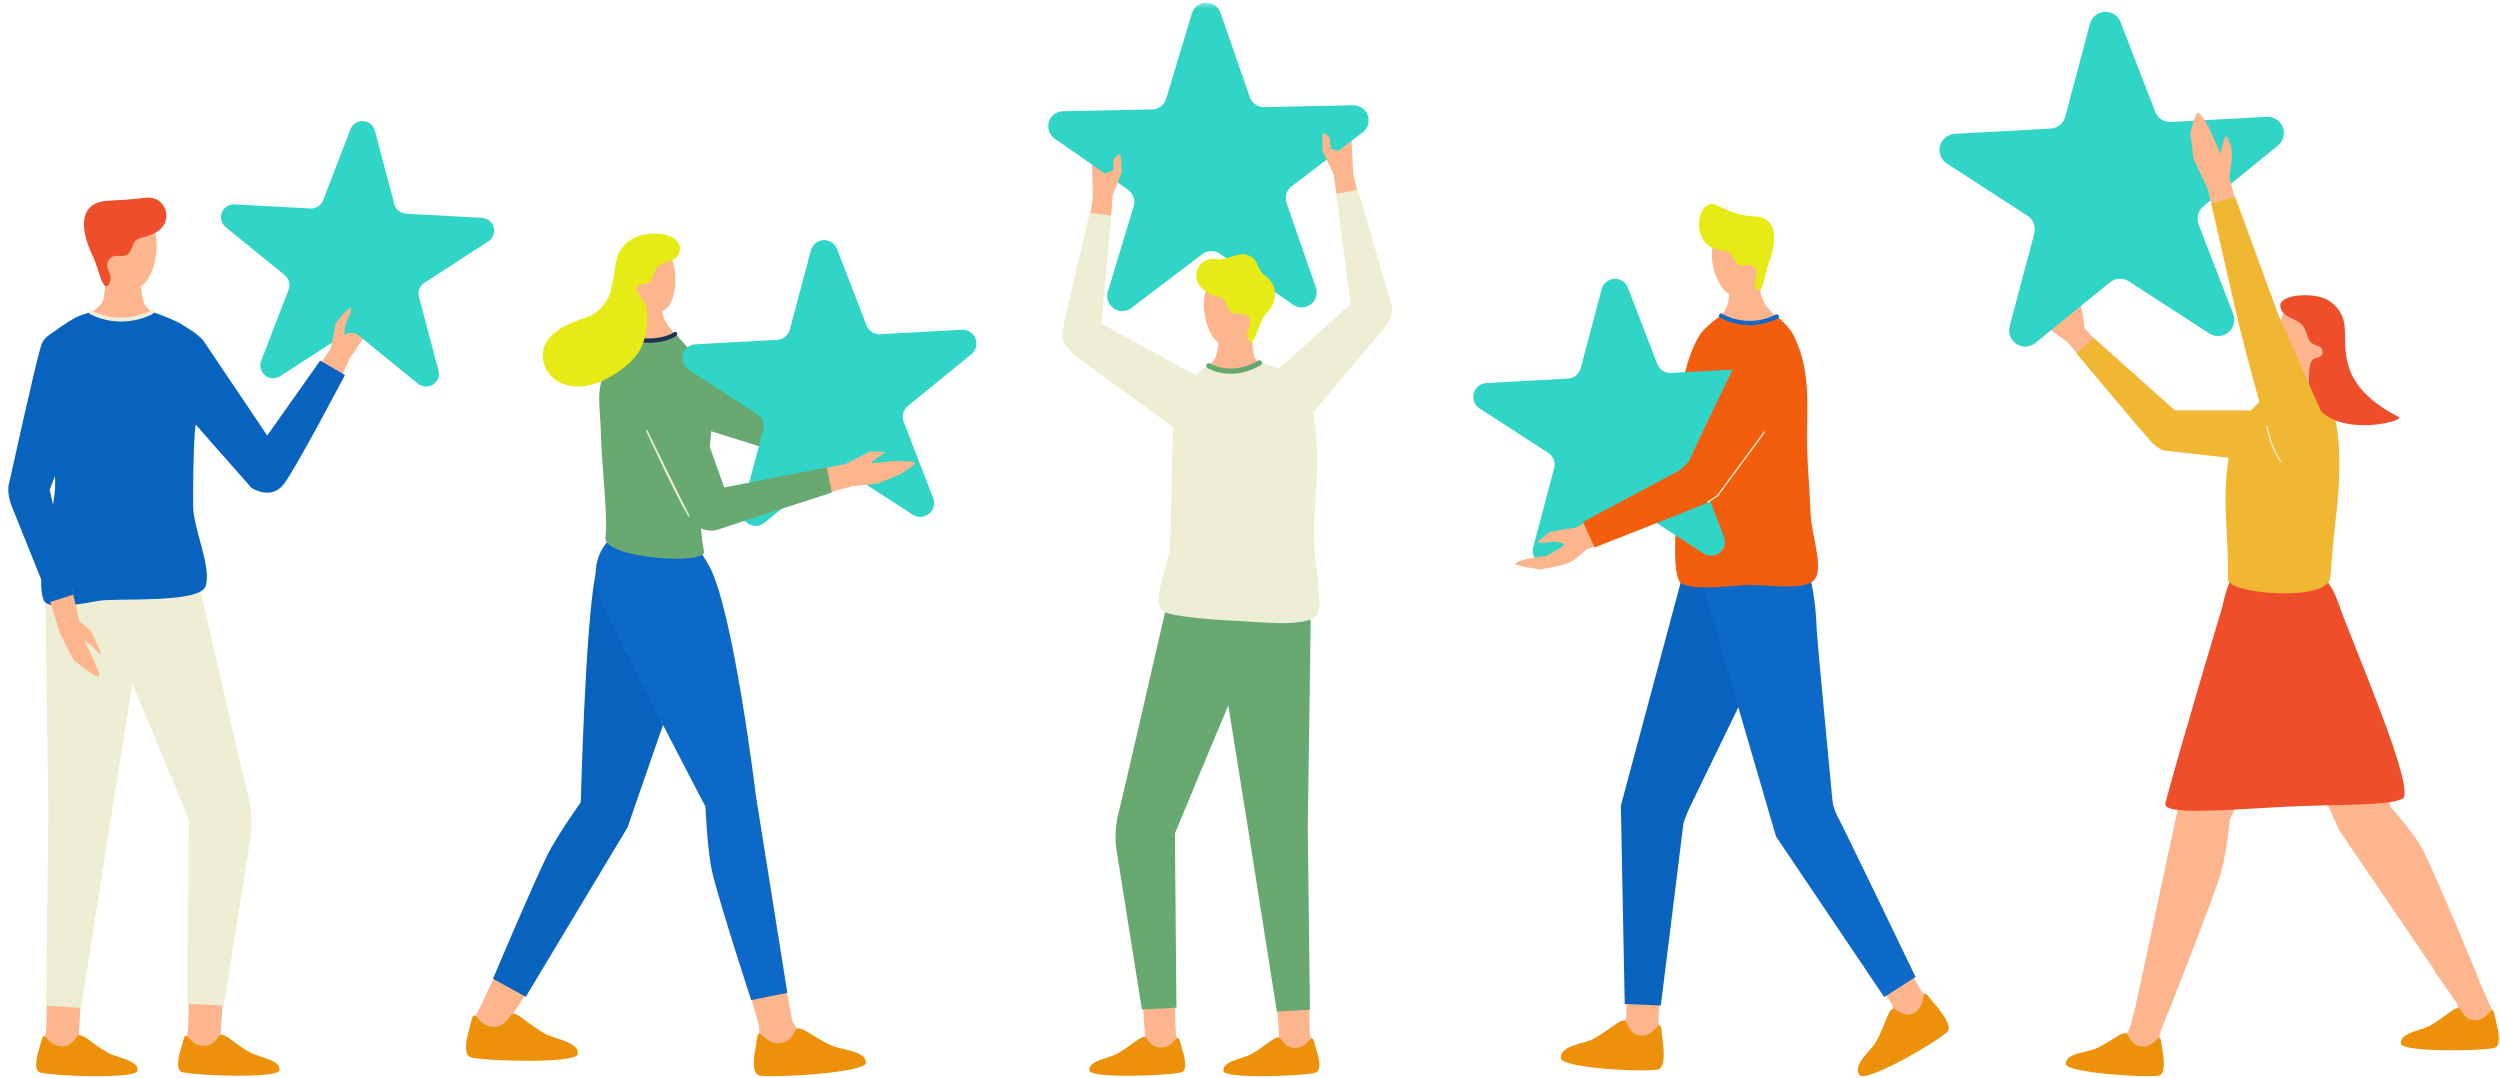 <svg xmlns="http://www.w3.org/2000/svg" width="443" height="191" viewBox="0 0 443 191" fill="none"><path fill-rule="evenodd" clip-rule="evenodd" d="M331.209 171.866C331.209 171.866 334.458 176.641 335.174 177.825C335.374 178.163 335.484 178.97 335.484 178.97L335.317 183.55C335.689 183.349 340.183 180.911 342.001 179.995L341.924 177.295C341.924 177.295 340.684 175.959 340.202 175.167C339.363 173.784 336.872 168.994 336.872 168.994L331.209 171.866Z" fill="#FDB58E"></path><path fill-rule="evenodd" clip-rule="evenodd" d="M340.946 176.14C340.732 176.417 340.87 178.879 338.924 179.623C337.197 180.282 335.827 178.602 335.417 178.75C334.491 179.084 334.186 181.407 332.454 184.585C331.576 186.193 328.184 188.65 329.501 190.51C330.517 191.937 342.769 184.938 345.021 182.877C346.061 181.927 344 179.261 343.007 178.139C342.163 177.181 341.285 175.711 340.946 176.14Z" fill="#EC9109"></path><path fill-rule="evenodd" clip-rule="evenodd" d="M288.114 172.767C288.114 172.767 288.257 178.54 288.214 179.924C288.205 180.32 287.857 181.054 287.857 181.054L285.233 184.809C285.652 184.842 290.752 185.243 292.771 185.458L294.168 183.154C294.168 183.154 293.854 181.355 293.877 180.429C293.925 178.812 294.436 173.431 294.436 173.431L288.114 172.767Z" fill="#FDB58E"></path><path fill-rule="evenodd" clip-rule="evenodd" d="M293.978 181.656C293.644 181.77 292.422 183.912 290.39 183.478C288.582 183.092 288.338 180.93 287.919 180.835C286.955 180.616 285.443 182.395 282.265 184.122C280.653 184.995 276.478 185.21 276.574 187.49C276.65 189.236 290.733 190.028 293.744 189.523C295.132 189.284 294.851 185.93 294.626 184.447C294.431 183.187 294.493 181.47 293.978 181.656Z" fill="#EC9109"></path><path fill-rule="evenodd" clip-rule="evenodd" d="M310.695 97.574C313.376 98.619 317.121 101.095 316.963 104.659C316.796 108.218 314.258 112.493 314.258 112.493L299.574 142.745C299.574 142.745 298.386 145.101 298.267 146.208C298.143 147.315 294.297 178.178 294.297 178.178L287.9 177.91L287.217 142.759L298.906 99.168C298.906 99.168 304.13 95.022 310.695 97.574Z" fill="#0763BE"></path><path fill-rule="evenodd" clip-rule="evenodd" d="M309.502 96.916C309.502 96.916 317.264 94.898 319.468 98.939C321.668 102.975 321.892 110.508 321.911 111.582C321.935 112.655 324.659 141.323 324.659 141.323C324.659 141.323 324.702 143.017 325.556 144.543C326.414 146.07 339.439 173.111 339.439 173.111L333.881 176.68L314.712 148.231L301.501 102.965C301.501 102.965 301.31 99.182 309.502 96.916Z" fill="#0C69C7"></path><path fill-rule="evenodd" clip-rule="evenodd" d="M310.132 58.019L315.384 57.003C315.384 57.003 315.275 56.727 314.883 56.302C314.373 55.753 313.49 54.933 312.779 53.936C311.739 52.48 311.262 47.19 311.262 47.19L306.334 47.872C306.334 47.872 306.878 52.013 305.962 54.355C305.432 55.701 304.626 56.249 304.626 56.249L310.132 58.019Z" fill="#FDB58E"></path><path fill-rule="evenodd" clip-rule="evenodd" d="M303.815 41.965C303.486 42.958 303.271 44.699 303.371 45.987C303.467 47.266 303.982 48.902 304.397 49.699C305.304 51.469 306.606 53.473 309.941 51.302C310.451 50.963 311.73 48.807 311.959 48.406C312.899 46.765 312.517 44.461 312.069 42.696C311.696 41.24 311.382 39.804 309.917 39.17C308.677 38.626 306.73 39.127 305.327 40.057C304.97 40.3 304.073 41.188 303.815 41.965Z" fill="#FDB58E"></path><path fill-rule="evenodd" clip-rule="evenodd" d="M304.092 36.307C301.415 34.962 299.493 41.088 302.837 43.573C303.476 44.046 304.149 44.194 305.089 44.361C305.547 44.446 306.143 44.489 306.539 44.814C307.226 45.382 307.26 46.693 308.276 46.999C308.996 47.214 310.003 46.646 310.675 47.199C312.255 48.492 310.184 49.733 311.234 51.197C312.317 52.705 312.689 48.497 313.309 46.937C314.621 43.616 315.193 39.609 312.236 38.559C310.766 38.034 309.483 39.012 304.092 36.307Z" fill="#E7EB15"></path><path fill-rule="evenodd" clip-rule="evenodd" d="M304.927 55.887C304.927 55.887 306.997 56.984 310.475 56.941C312.722 56.913 314.635 56.044 314.979 56.216C315.709 56.583 317.421 58.587 317.755 59.26C321.243 66.249 319.974 72.585 320.255 80.29C320.389 83.873 320.689 87.255 320.828 90.857C321 95.332 323.752 101.811 320.794 103.29C318.166 104.607 312.197 103.414 308.634 103.719C306.067 103.943 299.793 104.607 297.909 103.352C296.244 102.24 297.002 93.395 297.002 91.759C297.002 86.916 297.732 74.097 297.732 71.755C297.732 68.239 299.502 61.13 301.807 58.568C302.775 57.499 304.927 55.887 304.927 55.887Z" fill="#F25E0D"></path><path fill-rule="evenodd" clip-rule="evenodd" d="M283.816 51.226C284.088 50.205 284.989 49.47 286.044 49.413C287.103 49.356 288.076 49.99 288.458 50.978C290.299 55.748 292.594 61.688 293.687 64.527C294.068 65.519 295.041 66.144 296.101 66.087C299.135 65.925 305.48 65.576 310.585 65.3C311.644 65.242 312.617 65.872 312.994 66.86C313.381 67.852 313.08 68.973 312.259 69.646C308.295 72.871 303.362 76.888 301.005 78.811C300.184 79.479 299.884 80.6 300.27 81.592C301.363 84.426 303.653 90.37 305.494 95.141C305.876 96.134 305.575 97.255 304.755 97.923C303.934 98.591 302.775 98.653 301.883 98.08C297.594 95.299 292.255 91.845 289.703 90.189C288.815 89.617 287.651 89.683 286.836 90.347C284.474 92.269 279.546 96.286 275.576 99.511C274.756 100.184 273.597 100.246 272.709 99.669C271.817 99.091 271.402 98.008 271.674 96.988C272.981 92.04 274.617 85.886 275.395 82.947C275.667 81.921 275.252 80.834 274.36 80.261C271.812 78.61 266.469 75.151 262.18 72.375C261.293 71.798 260.873 70.715 261.145 69.689C261.417 68.663 262.318 67.928 263.373 67.876C268.473 67.594 274.823 67.251 277.862 67.084C278.916 67.027 279.818 66.297 280.09 65.266C280.872 62.328 282.504 56.173 283.816 51.226Z" fill="#31D5C8"></path><path fill-rule="evenodd" clip-rule="evenodd" d="M284.507 96.019L281.115 97.403C281.115 97.403 279.136 99.239 277.919 99.759C276.545 100.341 272.886 100.895 272.886 100.895C272.886 100.895 268.411 100.27 268.525 99.912C268.788 99.091 274.021 98.51 274.021 98.51C274.021 98.51 276.879 97.007 277.108 96.582C277.337 96.157 275.4 95.971 275.4 95.971C275.4 95.971 272.642 96.386 272.547 96.095C272.447 95.795 274.808 94.201 274.808 94.201L277.308 93.763L279.188 93.51L282.79 91.616L284.507 96.019Z" fill="#FDB58E"></path><path fill-rule="evenodd" clip-rule="evenodd" d="M315.57 59.432C315.57 59.432 320.36 62.895 318.07 66.535C315.78 70.18 305.342 86.587 305.342 86.587C305.342 86.587 303.534 88.677 302.183 89.254C300.833 89.831 282.561 97.011 282.561 97.011L280.5 92.479L297.551 83.381C297.551 83.381 299.326 82.022 299.526 81.239C299.731 80.461 309.368 60.658 309.368 60.658C309.368 60.658 311.859 58.244 315.57 59.432Z" fill="#F25E0D"></path><path fill-rule="evenodd" clip-rule="evenodd" d="M304.254 87.756L312.555 76.497C312.593 76.44 312.67 76.43 312.722 76.468C312.775 76.506 312.789 76.583 312.746 76.635L304.435 87.913C304.426 87.928 304.416 87.942 304.402 87.942L302.684 89.092C302.632 89.13 302.56 89.111 302.522 89.058C302.489 89.001 302.498 88.93 302.556 88.891L304.254 87.756Z" fill="#EEEED4"></path><path fill-rule="evenodd" clip-rule="evenodd" d="M304.774 56.235C304.774 56.235 309.316 59.231 315.027 56.431C315.217 56.335 315.294 56.106 315.203 55.916C315.112 55.729 314.883 55.648 314.693 55.744C309.402 58.339 305.189 55.596 305.189 55.596C305.013 55.477 304.779 55.529 304.664 55.706C304.55 55.882 304.593 56.121 304.774 56.235Z" fill="#0C69C7"></path><path fill-rule="evenodd" clip-rule="evenodd" d="M14.421 176.117C14.421 176.117 14.063 181.255 13.992 182.505C13.973 182.872 13.968 183.483 14.011 183.616C14.373 184.561 13.787 186.784 13.787 186.784L8.644 186.832L7.541 184.833C7.541 184.833 8.081 183.535 8.143 182.848C8.276 181.441 8.324 176.417 8.324 176.417L14.421 176.117Z" fill="#FDB58E"></path><path fill-rule="evenodd" clip-rule="evenodd" d="M7.909 183.621C8.224 183.745 9.164 185.591 11.225 185.396C13.057 185.219 13.553 183.478 13.977 183.43C14.955 183.325 16.229 184.904 19.154 186.565C20.637 187.404 24.731 187.905 24.359 189.761C24.077 191.188 10.099 190.73 7.193 190.076C5.853 189.78 6.535 187.051 6.936 185.859C7.279 184.842 7.422 183.435 7.909 183.621Z" fill="#EC9109"></path><path fill-rule="evenodd" clip-rule="evenodd" d="M39.563 176.04C39.563 176.04 39.206 181.178 39.139 182.428C39.115 182.796 39.105 183.406 39.158 183.535C39.516 184.485 38.929 186.708 38.929 186.708L33.786 186.756L32.684 184.757C32.684 184.757 33.218 183.459 33.285 182.767C33.414 181.365 33.471 176.336 33.471 176.336L39.563 176.04Z" fill="#FDB58E"></path><path fill-rule="evenodd" clip-rule="evenodd" d="M33.051 183.545C33.366 183.669 34.311 185.515 36.367 185.32C38.199 185.143 38.69 183.397 39.12 183.349C40.093 183.249 41.371 184.823 44.291 186.484C45.78 187.328 49.868 187.829 49.501 189.685C49.219 191.107 35.241 190.649 32.34 190C30.995 189.699 31.682 186.975 32.078 185.782C32.417 184.761 32.565 183.359 33.051 183.545Z" fill="#EC9109"></path><path fill-rule="evenodd" clip-rule="evenodd" d="M18.204 95.952C18.204 95.952 10.943 95.733 9.35 99.998C7.751 104.258 8.047 107.135 8.052 107.14C8.057 107.14 8.572 144.1 8.572 144.1L8.166 178.225L14.364 178.597L19.774 144.257L26.024 105.227C26.024 105.227 25.446 96.83 18.204 95.952Z" fill="#EEEED4"></path><path fill-rule="evenodd" clip-rule="evenodd" d="M25.05 97.489C25.05 97.489 17.293 100.566 17.913 104.907C18.534 109.258 19.03 111.534 19.578 112.235C20.127 112.936 33.471 145.216 33.471 145.216L33.19 177.872L39.663 178.187L44.477 147.954C44.477 147.954 44.964 144.82 44.005 141.18C43.156 137.95 35.155 102.999 35.155 102.999C35.155 102.999 33.018 96.592 25.05 97.489Z" fill="#EEEED4"></path><path fill-rule="evenodd" clip-rule="evenodd" d="M21.22 57.948L15.719 55.577C15.719 55.577 17.885 54.394 18.238 53.311C18.772 51.669 18.92 45.749 18.92 45.749L24.578 46.064C24.578 46.064 24.893 51.97 25.475 53.544C25.924 54.77 27.751 55.839 27.751 55.839L21.22 57.948Z" fill="#FDB58E"></path><path fill-rule="evenodd" clip-rule="evenodd" d="M26.883 39.113C27.35 40.205 27.756 42.166 27.77 43.64C27.784 45.1 27.345 47.008 26.954 47.953C26.09 50.052 24.798 52.452 20.809 50.3C20.194 49.962 18.543 47.633 18.247 47.199C17.021 45.424 17.231 42.767 17.579 40.72C17.866 39.032 18.09 37.371 19.688 36.508C21.048 35.773 23.309 36.155 24.988 37.09C25.418 37.328 26.525 38.249 26.883 39.113Z" fill="#FDB58E"></path><path fill-rule="evenodd" clip-rule="evenodd" d="M25.809 35.043C29.192 34.609 30.828 38.74 28.147 40.844C27.436 41.403 26.715 41.67 25.666 41.956C25.151 42.099 24.478 42.199 24.058 42.61C23.328 43.311 23.419 44.814 22.293 45.248C21.491 45.568 20.299 45.014 19.583 45.706C17.909 47.323 20.385 48.54 19.325 50.3C18.238 52.118 17.417 47.371 16.568 45.653C14.764 42.008 13.739 37.51 16.997 36.04C18.619 35.306 20.733 35.692 25.809 35.043Z" fill="#EE4E2A"></path><path fill-rule="evenodd" clip-rule="evenodd" d="M60.116 67.623L62.015 63.434L64.3 60.047L65.75 56.607C65.75 56.607 65.025 50.682 64.348 50.553C63.923 50.477 63.422 56.736 63.422 56.736L62.482 58.687L61.075 59.188L61.328 56.86C61.328 56.86 63.069 54.041 62.759 54.026C62.449 54.017 59.467 56.793 59.467 56.793L58.647 61.703L56.028 65.476L60.116 67.623Z" fill="#FDB58E"></path><path fill-rule="evenodd" clip-rule="evenodd" d="M26.959 57.857C26.959 57.857 25.365 64.379 28.07 67.618C30.776 70.858 44.558 86.444 44.558 86.444C44.558 86.444 48.051 88.796 50.341 85.728C52.626 82.651 61.123 66.454 61.123 66.454L56.738 63.897L47.354 77.179L35.952 60.247C35.952 60.247 31.615 55.419 26.959 57.857Z" fill="#0763BE"></path><path fill-rule="evenodd" clip-rule="evenodd" d="M32.197 57.471C30.785 56.588 27.083 55.224 26.93 55.3C26.615 55.458 23.309 56.769 21.496 56.769C19.683 56.774 16.057 55.324 16.057 55.324C16.057 55.324 14.101 55.858 13.228 56.354C11.988 57.06 9.087 58.974 8.61 59.575C6.487 62.237 7.642 70.309 7.861 72.017C8.438 76.645 10.199 82.775 9.679 87.46C9.135 92.355 6.125 102.927 7.799 106.443C8.672 108.271 15.681 106.768 17.56 106.453C20.628 105.942 35.398 106.968 36.429 103.877C37.541 100.542 34.349 93.934 34.23 89.917C34.167 87.804 34.287 77.666 34.626 75.657C35.079 72.943 37.04 64.498 36.811 63.119C36.634 62.056 36.033 59.866 32.197 57.471Z" fill="#0763BE"></path><path fill-rule="evenodd" clip-rule="evenodd" d="M12.713 104.268L14.087 110.088L16.143 111.825C16.143 111.825 17.875 115.46 17.889 115.885C17.904 116.314 16.215 114.387 16.215 114.387L14.96 113.485C14.96 113.485 17.875 119.229 17.555 119.802C17.236 120.379 13.028 116.93 13.028 116.93L10.643 112.278L8.648 105.775L12.713 104.268Z" fill="#FDB58E"></path><mask id="mask0_1_95" style="mask-type:luminance" maskUnits="userSpaceOnUse" x="0" y="57" width="18" height="51"><path d="M0.457 57.528H17.427V107.603H0.457V57.528Z" fill="white"></path></mask><g mask="url(#mask0_1_95)"><path fill-rule="evenodd" clip-rule="evenodd" d="M13.414 58.277C13.414 58.277 8.333 57.881 7.27 61.292C6.206 64.699 1.678 85.38 1.678 85.38C1.678 85.38 0.967 86.997 2.16 89.903C3.348 92.808 8.901 106.677 8.901 106.677L12.99 105.365L8.796 86.787L17.16 65.133C17.16 65.133 18.748 60.577 13.414 58.277Z" fill="#0763BE"></path></g><path fill-rule="evenodd" clip-rule="evenodd" d="M66.418 23.14C66.17 22.186 65.331 21.508 64.348 21.451C63.365 21.398 62.463 21.985 62.105 22.901C60.398 27.338 58.265 32.858 57.249 35.496C56.891 36.412 55.989 36.999 55.007 36.947C52.192 36.794 46.285 36.469 41.548 36.212C40.565 36.155 39.663 36.742 39.306 37.662C38.948 38.583 39.229 39.628 39.993 40.253C43.676 43.249 48.261 46.975 50.446 48.759C51.209 49.384 51.49 50.429 51.133 51.345C50.116 53.983 47.993 59.503 46.276 63.94C45.928 64.856 46.2 65.901 46.963 66.521C47.726 67.146 48.804 67.203 49.635 66.669C53.618 64.088 58.58 60.872 60.951 59.341C61.781 58.802 62.855 58.864 63.613 59.489C65.808 61.268 70.392 64.999 74.076 68C74.839 68.62 75.912 68.682 76.742 68.148C77.568 67.614 77.954 66.602 77.701 65.648C76.48 61.054 74.968 55.338 74.243 52.609C73.99 51.655 74.381 50.648 75.206 50.109C77.577 48.578 82.534 45.367 86.523 42.786C87.348 42.252 87.739 41.245 87.482 40.291C87.234 39.337 86.394 38.659 85.416 38.602C80.674 38.344 74.772 38.02 71.953 37.867C70.975 37.815 70.135 37.133 69.882 36.183C69.157 33.45 67.64 27.729 66.418 23.14Z" fill="#31D5C8"></path><path fill-rule="evenodd" clip-rule="evenodd" d="M58.647 61.703L61.07 63.315L60.932 59.77L61.19 57.652C61.19 57.652 62.487 54.747 62.191 54.627C61.523 54.346 59.458 57.409 59.458 57.409L58.647 61.703Z" fill="#FDB58E"></path><path fill-rule="evenodd" clip-rule="evenodd" d="M27.121 55.596C27.121 55.596 21.897 58.682 15.919 55.639C15.747 55.558 15.681 55.338 15.766 55.166C15.852 54.99 16.072 54.918 16.244 55.009C21.854 57.862 26.763 54.98 26.763 54.98C26.93 54.885 27.145 54.937 27.245 55.109C27.345 55.281 27.288 55.496 27.121 55.596Z" fill="#EEEED4"></path><path fill-rule="evenodd" clip-rule="evenodd" d="M192.931 39.609L193.68 35.119L193.451 26.675C193.451 26.675 195.274 22.896 195.775 22.443C196.19 22.071 196.495 23.426 196.447 23.984C196.371 24.805 195.312 27.381 195.312 27.381L195.927 30.706L197.311 30.124V28.268C197.311 28.268 198.246 26.999 198.485 27.381C198.723 27.767 198.756 30.578 198.756 30.578L197.139 34.518L196.7 40.31L192.931 39.609Z" fill="#FDB58E"></path><path fill-rule="evenodd" clip-rule="evenodd" d="M240.897 35.449L239.8 31.031L239.385 22.591C239.385 22.591 236.494 20.001 236.193 20.139C235.897 20.277 237.582 23.44 237.582 23.44L237.095 26.756L235.802 26.331L235.659 24.48C235.659 24.48 234.633 23.283 234.423 23.684C234.213 24.089 234.395 26.89 234.395 26.89L236.313 30.697L237.186 36.436L240.897 35.449Z" fill="#FDB58E"></path><path fill-rule="evenodd" clip-rule="evenodd" d="M226.203 176.913C226.203 176.913 226.547 181.77 226.609 182.953C226.628 183.301 226.637 183.879 226.59 184.003C226.251 184.9 226.804 186.999 226.804 186.999L231.666 187.042L232.711 185.153C232.711 185.153 232.2 183.931 232.138 183.278C232.014 181.947 231.966 177.2 231.966 177.2L226.203 176.913Z" fill="#FDB58E"></path><path fill-rule="evenodd" clip-rule="evenodd" d="M232.357 184.012C232.062 184.127 231.17 185.873 229.223 185.687C227.496 185.525 227.028 183.869 226.623 183.826C225.702 183.726 224.495 185.219 221.733 186.789C220.33 187.581 216.461 188.058 216.809 189.814C217.077 191.159 230.287 190.725 233.035 190.109C234.304 189.823 233.655 187.252 233.278 186.126C232.959 185.162 232.82 183.831 232.357 184.012Z" fill="#EC9109"></path><path fill-rule="evenodd" clip-rule="evenodd" d="M202.44 176.837C202.44 176.837 202.778 181.698 202.84 182.877C202.864 183.23 202.869 183.807 202.826 183.931C202.487 184.828 203.036 186.927 203.036 186.927L207.902 186.97L208.942 185.081C208.942 185.081 208.437 183.855 208.37 183.201C208.25 181.875 208.198 177.123 208.198 177.123L202.44 176.837Z" fill="#FDB58E"></path><path fill-rule="evenodd" clip-rule="evenodd" d="M208.594 183.936C208.298 184.05 207.406 185.797 205.46 185.611C203.728 185.448 203.26 183.793 202.855 183.75C201.934 183.655 200.732 185.143 197.965 186.717C196.567 187.509 192.693 187.986 193.046 189.737C193.313 191.087 206.528 190.653 209.271 190.038C210.54 189.752 209.892 187.18 209.515 186.049C209.19 185.091 209.057 183.755 208.594 183.936Z" fill="#EC9109"></path><path fill-rule="evenodd" clip-rule="evenodd" d="M216.156 102.589C216.156 102.589 223.489 105.494 222.902 109.602C222.315 113.714 221.847 115.866 221.327 116.529C220.812 117.192 208.193 147.697 208.193 147.697L208.465 178.569L202.339 178.874L197.793 150.287C197.793 150.287 197.335 147.329 198.236 143.89C199.043 140.841 206.605 107.798 206.605 107.798C206.605 107.798 208.627 101.739 216.156 102.589Z" fill="#68A971"></path><path fill-rule="evenodd" clip-rule="evenodd" d="M222.63 101.133C222.63 101.133 229.49 100.928 231.003 104.955C232.515 108.986 232.233 111.706 232.229 111.71C232.224 111.71 231.737 146.647 231.737 146.647L232.119 178.912L226.26 179.261L221.146 146.8L215.24 109.902C215.24 109.902 215.784 101.959 222.63 101.133Z" fill="#68A971"></path><mask id="mask1_1_95" style="mask-type:luminance" maskUnits="userSpaceOnUse" x="184" y="0" width="60" height="57"><path d="M184.749 0.459H243.373V56.307H184.749V0.459Z" fill="white"></path></mask><g mask="url(#mask1_1_95)"><path fill-rule="evenodd" clip-rule="evenodd" d="M216.27 2.263C215.893 1.17 214.853 0.445 213.699 0.474C212.549 0.493 211.538 1.256 211.208 2.363C209.596 7.692 207.597 14.328 206.638 17.496C206.304 18.603 205.297 19.366 204.143 19.385C200.841 19.457 193.919 19.6 188.361 19.714C187.206 19.733 186.2 20.502 185.866 21.604C185.532 22.71 185.947 23.903 186.891 24.561C191.452 27.744 197.139 31.703 199.854 33.597C200.798 34.256 201.213 35.449 200.884 36.551C199.925 39.723 197.917 46.359 196.309 51.688C195.975 52.791 196.39 53.983 197.335 54.646C198.284 55.305 199.548 55.281 200.464 54.584C204.897 51.216 210.412 47.027 213.045 45.028C213.966 44.332 215.23 44.308 216.175 44.966C218.889 46.856 224.567 50.811 229.137 53.993C230.082 54.656 231.346 54.627 232.267 53.931C233.183 53.234 233.545 52.023 233.169 50.93C231.341 45.672 229.07 39.127 227.987 36.002C227.606 34.91 227.973 33.698 228.889 32.996C231.523 30.997 237.042 26.809 241.475 23.445C242.391 22.749 242.753 21.542 242.376 20.449C241.999 19.357 240.959 18.636 239.805 18.655C234.247 18.77 227.329 18.918 224.023 18.98C222.873 19.003 221.833 18.283 221.456 17.191C220.368 14.066 218.097 7.515 216.27 2.263Z" fill="#31D5C8"></path></g><path fill-rule="evenodd" clip-rule="evenodd" d="M192.931 39.609L193.68 35.119L195.927 30.706L197.311 30.124V28.268C197.311 28.268 198.246 26.999 198.485 27.381C198.723 27.768 198.756 30.578 198.756 30.578L197.139 34.518L196.7 40.31L192.931 39.609Z" fill="#FDB58E"></path><path fill-rule="evenodd" clip-rule="evenodd" d="M240.897 35.449L239.8 31.031L237.224 26.804L235.802 26.331L235.659 24.48C235.659 24.48 234.633 23.283 234.423 23.684C234.213 24.089 234.395 26.89 234.395 26.89L236.313 30.697L237.186 36.436L240.897 35.449Z" fill="#FDB58E"></path><path fill-rule="evenodd" clip-rule="evenodd" d="M219.371 67.475L224.233 65.161C224.233 65.161 222.487 64.055 222.224 63.129C221.795 61.597 221.652 55.992 221.652 55.992L216.308 56.245C216.308 56.245 216.017 61.831 215.397 63.286C214.925 64.393 213.517 65.448 213.517 65.448L219.371 67.475Z" fill="#FDB58E"></path><path fill-rule="evenodd" clip-rule="evenodd" d="M214.19 49.666C213.746 50.691 213.341 52.542 213.317 53.931C213.293 55.305 213.689 57.103 214.052 58C214.849 59.99 216.046 62.261 219.824 60.267C220.407 59.961 221.986 57.771 222.272 57.366C223.446 55.706 223.259 53.196 222.954 51.264C222.701 49.666 222.501 48.101 221.003 47.276C219.72 46.569 217.587 46.913 215.998 47.776C215.588 47.996 214.543 48.859 214.19 49.666Z" fill="#FDB58E"></path><path fill-rule="evenodd" clip-rule="evenodd" d="M215.593 45.916C212.434 45.334 210.626 49.222 213.136 51.23C213.799 51.765 214.529 52.271 215.349 52.49C215.841 52.619 216.432 52.6 216.828 52.986C217.506 53.659 217.415 55.066 218.47 55.496C219.219 55.796 220.354 55.286 221.022 55.944C222.582 57.49 220.244 58.611 221.222 60.281C222.234 62.003 223.021 56.874 224.323 55.624C226.38 53.649 226.699 50.529 224.023 48.716C222.635 47.776 223.193 45.668 220.612 45.067C219.471 44.804 217.043 46.183 215.593 45.916Z" fill="#E7EB15"></path><path fill-rule="evenodd" clip-rule="evenodd" d="M214.166 64.718C214.166 64.718 215.788 65.853 218.913 65.691C221.251 65.567 223.073 64.279 223.073 64.279C223.073 64.279 224.867 64.646 226.547 65.252C229.524 66.321 233.073 66.822 233.402 80.733C233.522 85.972 232.524 90.909 233.011 98.548C233.145 100.585 234.504 107.736 233.34 109.005C231.208 111.3 223.288 110.169 218.188 109.969C215.889 109.883 207.215 109.263 206.018 108.266C203.909 106.505 207.072 100.537 207.301 96.649C207.587 91.711 207.645 81.416 207.759 78.648C208.141 69.856 210.812 67.58 212.396 66.034C213.422 65.037 214.166 64.718 214.166 64.718Z" fill="#EEEED4"></path><path fill-rule="evenodd" clip-rule="evenodd" d="M240.616 33.602L246.589 54.093C246.589 54.093 247.352 55.92 244.876 58.687C242.41 61.464 230.234 76.025 230.234 76.025C230.234 76.025 225.965 78.563 223.832 76.568C221.699 74.574 221.323 70.5 222.701 69.007C224.09 67.509 239.347 53.845 239.347 53.845L236.747 34.351L240.616 33.602Z" fill="#EEEED4"></path><path fill-rule="evenodd" clip-rule="evenodd" d="M196.915 38.201L195.169 57.332L214.538 67.962C214.538 67.962 218.031 71.478 216.103 74.197C214.181 76.926 211.208 77.9 209.82 77.046C208.427 76.182 190.632 63.096 190.632 63.096C190.632 63.096 187.86 61.278 188.27 58.764C188.676 56.249 193.094 37.719 193.094 37.719L196.915 38.201Z" fill="#EEEED4"></path><path fill-rule="evenodd" clip-rule="evenodd" d="M213.971 65.209C213.971 65.209 218.14 67.828 223.426 64.694C223.646 64.565 223.717 64.284 223.589 64.059C223.46 63.845 223.178 63.768 222.954 63.902C218.202 66.717 214.457 64.422 214.457 64.422C214.243 64.288 213.952 64.355 213.823 64.575C213.684 64.794 213.751 65.076 213.971 65.209Z" fill="#68A971"></path><path fill-rule="evenodd" clip-rule="evenodd" d="M138.606 171.575L140.4 180.949C140.4 180.949 141.277 182.314 141.354 182.452C141.855 183.502 141.487 186.111 141.487 186.111L135.853 186.727L134.407 184.561C134.407 184.561 134.675 182.781 134.493 181.923C134.126 180.119 132.194 173.765 132.194 173.765L138.606 171.575Z" fill="#FDB58E"></path><path fill-rule="evenodd" clip-rule="evenodd" d="M134.665 183.13C135.018 183.235 136.278 185.248 138.515 184.795C140.495 184.399 140.824 182.343 141.287 182.242C142.346 182.013 143.935 183.683 147.336 185.267C149.063 186.069 153.61 186.202 153.424 188.368C153.286 190.033 137.919 191.025 134.66 190.596C133.153 190.4 133.573 187.209 133.868 185.797C134.121 184.594 134.107 182.968 134.665 183.13Z" fill="#EC9109"></path><path fill-rule="evenodd" clip-rule="evenodd" d="M96.169 171.36L91.952 178.068C91.952 178.068 90.802 179.699 90.864 179.852C91.274 180.94 90.678 183.507 90.678 183.507L85.01 183.621L83.627 181.069C83.627 181.069 84.719 179.227 85.187 178.263C86.06 176.484 88.832 170.439 88.832 170.439L96.169 171.36Z" fill="#FDB58E"></path><path fill-rule="evenodd" clip-rule="evenodd" d="M84.142 179.933C84.49 180.072 85.569 182.19 87.83 181.937C89.843 181.713 90.349 179.695 90.821 179.637C91.89 179.499 93.326 181.307 96.58 183.177C98.23 184.132 102.748 184.656 102.371 186.803C102.09 188.444 86.694 188.091 83.484 187.381C82 187.047 82.701 183.903 83.116 182.524C83.469 181.35 83.603 179.728 84.142 179.933Z" fill="#EC9109"></path><path fill-rule="evenodd" clip-rule="evenodd" d="M116.55 95.738C116.55 95.738 107.204 92.632 105.439 102.202C103.669 111.763 102.92 142.153 102.92 142.153C102.92 142.153 98.693 148.102 97.071 151.361C94.476 156.575 87.358 173.44 87.358 173.44L93.168 176.632L111.202 146.604L126.497 102.464C126.497 102.464 125.405 96.348 116.55 95.738Z" fill="#0763BE"></path><path fill-rule="evenodd" clip-rule="evenodd" d="M107.987 95.671C107.987 95.671 103.569 99.316 106.627 106.672C109.031 112.464 125.009 142.95 125.009 142.95C125.009 142.95 125.319 150.764 126.211 154.548C127.561 160.258 133.11 177.219 133.11 177.219L139.517 175.926L133.93 140.898C133.93 140.898 129.909 107.698 125.586 100.16C122.571 94.903 119.055 88.834 107.987 95.671Z" fill="#0C69C7"></path><path fill-rule="evenodd" clip-rule="evenodd" d="M115.663 61.731L110.425 60.453C110.425 60.453 112.056 58.974 112.218 57.953C112.452 56.383 111.87 51.04 111.87 51.04L116.512 50.529C116.512 50.529 117.185 55.61 117.905 56.965C118.721 58.52 121.283 60.934 121.283 60.934L115.663 61.731Z" fill="#FDB58E"></path><path fill-rule="evenodd" clip-rule="evenodd" d="M118.139 43.922C118.726 44.618 119.356 46.56 119.57 47.891C119.785 49.208 119.661 50.987 119.437 51.898C118.95 53.916 118.125 56.259 114.217 54.88C113.616 54.666 111.799 52.791 111.465 52.442C110.11 51.016 110.959 49.026 110.987 47.132C111.002 45.563 111.875 45.472 113.196 44.47C114.322 43.611 114.37 43.139 116.016 43.745C116.441 43.898 117.667 43.378 118.139 43.922Z" fill="#FDB58E"></path><path fill-rule="evenodd" clip-rule="evenodd" d="M153.744 60.806L150.104 58.139L137.509 71.998L119.723 63.301L124.565 75.958L136.063 79.574C136.063 79.574 140.085 80.886 141.602 78.71C143.458 76.053 153.744 60.806 153.744 60.806Z" fill="#68A971"></path><path fill-rule="evenodd" clip-rule="evenodd" d="M119.675 59.15C119.699 59.04 118.54 59.99 116.398 60.166C113.32 60.424 110.658 60.104 110.658 60.104C110.658 60.104 108.564 62.828 107.667 64.699C105.358 69.493 106.384 71.196 106.508 77.561C106.594 82.026 107.748 91.506 107.285 95.218C106.813 98.972 125.233 100.17 124.751 97.718C123.869 93.176 124.06 89.187 124.637 85.695C125.434 80.915 127.862 72.47 123.711 64.365C122.595 62.184 119.675 59.15 119.675 59.15Z" fill="#68A971"></path><path fill-rule="evenodd" clip-rule="evenodd" d="M143.682 44.361C143.954 43.34 144.851 42.605 145.91 42.548C146.969 42.49 147.942 43.12 148.324 44.112C150.166 48.879 152.456 54.823 153.548 57.657C153.93 58.649 154.908 59.279 155.967 59.222C158.996 59.055 165.346 58.711 170.451 58.43C171.505 58.377 172.479 59.002 172.86 59.995C173.242 60.982 172.946 62.108 172.126 62.776C168.161 66.001 163.228 70.018 160.867 71.941C160.046 72.609 159.75 73.73 160.132 74.722C161.224 77.561 163.514 83.496 165.361 88.271C165.738 89.259 165.442 90.385 164.616 91.053C163.796 91.725 162.637 91.787 161.749 91.21C157.46 88.433 152.122 84.975 149.564 83.324C148.677 82.747 147.518 82.809 146.697 83.481C144.34 85.399 139.407 89.416 135.443 92.646C134.622 93.314 133.458 93.376 132.575 92.804C131.683 92.226 131.264 91.143 131.54 90.113C132.847 85.17 134.484 79.016 135.261 76.077C135.533 75.051 135.118 73.968 134.226 73.396C131.674 71.745 126.335 68.286 122.041 65.51C121.154 64.932 120.734 63.849 121.006 62.824C121.278 61.798 122.185 61.063 123.239 61.006C128.339 60.729 134.689 60.381 137.728 60.219C138.782 60.157 139.679 59.422 139.951 58.401C140.734 55.462 142.365 49.308 143.682 44.361Z" fill="#31D5C8"></path><path fill-rule="evenodd" clip-rule="evenodd" d="M145.982 87.579L150.915 86.162L155.456 85.704L159.454 84.082C159.454 84.082 162.303 82.422 162.097 82.031C161.897 81.64 158.238 81.721 158.238 81.721L154.292 82.093C154.292 82.093 154.903 81.487 156.773 80.213C157.136 79.96 154.106 80.042 154.106 80.042L149.87 82.212L144.049 83.362L145.982 87.579Z" fill="#FDB58E"></path><path fill-rule="evenodd" clip-rule="evenodd" d="M112.91 62.981C112.91 62.981 109.342 65.581 111.383 69.961C111.531 70.271 111.713 70.648 111.923 71.091C114.718 76.85 122.833 92.727 122.833 92.727C122.833 92.727 124.78 94.707 127.456 93.777C130.133 92.842 147.398 87.288 147.398 87.288L146.502 82.818L128.329 86.377L120.558 64.508C120.558 64.508 117.91 60.066 112.91 62.981Z" fill="#68A971"></path><path fill-rule="evenodd" clip-rule="evenodd" d="M114.704 76.23C114.704 76.23 120.095 87.327 122.113 91.253C122.189 91.391 122.194 91.506 122.137 91.534C122.08 91.558 122.027 91.573 121.894 91.353C119.585 87.546 114.475 76.325 114.475 76.325C114.451 76.263 114.48 76.192 114.542 76.163C114.604 76.139 114.675 76.163 114.704 76.23Z" fill="#EEEED4"></path><path fill-rule="evenodd" clip-rule="evenodd" d="M119.413 58.883C119.413 58.883 117.17 60.5 112.791 59.794C112.581 59.761 112.385 59.904 112.352 60.109C112.319 60.319 112.457 60.515 112.672 60.548C117.428 61.321 119.861 59.503 119.861 59.503C120.033 59.379 120.071 59.141 119.947 58.969C119.818 58.802 119.585 58.764 119.413 58.883Z" fill="#19344F"></path><path fill-rule="evenodd" clip-rule="evenodd" d="M109.198 46.651C109.342 43.817 112.08 41.193 116.398 41.393C120.334 41.579 121.273 43.893 119.866 45.587C119.336 46.221 118.339 46.259 117.433 46.665C116.984 46.86 116.617 47.17 116.297 47.595C115.739 48.335 115.806 49.556 114.852 50.114C114.17 50.51 113.392 50.109 112.905 50.882C112.49 51.536 113.02 51.984 113.597 52.7C114.394 53.683 114.933 54.976 114.527 55.982C114.265 56.636 103.698 60.62 108.655 52.032C109.704 50.205 109.113 48.23 109.198 46.651Z" fill="#E7EB15"></path><path fill-rule="evenodd" clip-rule="evenodd" d="M109.528 45.572C110.114 45.157 111.035 53.196 111.035 53.196L114.642 54.933C114.642 54.933 115.2 59.651 112.891 62.8C111.279 64.99 108.392 66.788 106.317 67.666C101.226 69.818 96.269 67.59 96.184 62.938C96.112 59.341 100.425 57.318 103.655 56.331C105.897 55.639 106.799 54.298 107.572 53.139C108.812 51.288 108.855 46.045 109.528 45.572Z" fill="#E7EB15"></path><path fill-rule="evenodd" clip-rule="evenodd" d="M379.18 175.286C379.18 175.286 377.782 180.926 377.372 182.261C377.248 182.662 376.694 183.287 376.694 183.287L374.261 186.436C374.662 186.474 379.533 186.913 381.465 187.132L382.477 185.091C382.477 185.091 382.601 183.554 382.877 182.767C383.388 181.355 385.005 177.176 385.005 177.176L379.18 175.286Z" fill="#FDB58E"></path><path fill-rule="evenodd" clip-rule="evenodd" d="M382.543 183.907C382.228 184.003 381.107 185.806 379.156 185.396C377.419 185.033 377.152 183.187 376.752 183.096C375.826 182.891 374.419 184.384 371.418 185.797C369.896 186.512 365.917 186.612 366.051 188.559C366.155 190.052 379.609 190.992 382.467 190.615C383.788 190.439 383.455 187.576 383.216 186.307C383.006 185.224 383.03 183.764 382.543 183.907Z" fill="#EC9109"></path><path fill-rule="evenodd" clip-rule="evenodd" d="M431.354 172.038C431.354 172.038 434.65 176.684 435.366 177.82C435.547 178.111 435.638 178.846 435.638 178.846L433.458 182.176C433.858 182.185 438.753 182.233 440.695 182.304L441.73 179.308C441.73 179.308 441.158 178.001 440.867 177.352C440.18 175.811 437.594 170.048 437.594 170.048L431.354 172.038Z" fill="#FDB58E"></path><path fill-rule="evenodd" clip-rule="evenodd" d="M441.52 179.003C441.215 179.122 440.232 181.007 438.257 180.754C436.501 180.53 436.086 178.712 435.681 178.65C434.741 178.516 433.453 180.119 430.571 181.765C429.111 182.595 425.152 183.015 425.443 184.943C425.662 186.422 439.149 186.298 441.969 185.696C443.276 185.415 442.713 182.586 442.37 181.345C442.083 180.282 441.993 178.822 441.52 179.003Z" fill="#EC9109"></path><path fill-rule="evenodd" clip-rule="evenodd" d="M408.454 104.077C408.454 104.077 413.158 102.302 412.094 106.878C411.03 111.462 395.129 145.235 395.129 145.235C395.129 145.235 394.485 151.79 393.488 154.905C391.665 160.611 384.18 179.48 384.18 179.48L378.531 177.829L385.506 145.192L393.912 107.145C393.912 107.145 394.542 103.481 396.083 101.515C398.029 99.02 401.56 98.552 408.454 104.077Z" fill="#FDB58E"></path><path fill-rule="evenodd" clip-rule="evenodd" d="M404.503 98.285C404.503 98.285 411.445 98.686 414.298 106.725C417.151 114.768 423.615 142.988 423.615 142.988C423.615 142.988 427.857 147.744 429.298 150.55C431.898 155.645 439.245 173.536 439.245 173.536L434.259 176.14L414.498 147.1L395.167 104.02C395.167 104.02 393.903 98.839 404.503 98.285Z" fill="#FDB58E"></path><path fill-rule="evenodd" clip-rule="evenodd" d="M395.148 103.094C395.339 101.582 396.732 98.686 404.503 98.285C404.503 98.285 411.445 98.686 414.298 106.725C417.151 114.768 428.31 140.221 425.705 141.547C423.172 142.831 414.26 142.487 405.286 142.94C394.241 143.503 383.111 144.529 383.703 142.31C386.455 131.943 393.912 107.145 393.912 107.145C393.912 107.145 394.284 104.988 395.148 103.094Z" fill="#EE4E2A"></path><path fill-rule="evenodd" clip-rule="evenodd" d="M369.266 64.04L366.47 60.734L361.824 57.313L359.123 52.557C359.123 52.557 358.436 48.917 358.823 48.473C359.214 48.02 361.451 49.871 361.451 49.871L365.573 53.554L366.361 54.05C366.361 54.05 365.135 51.226 365.34 50.959C365.54 50.691 367.587 52.438 367.587 52.438C367.587 52.438 368.512 53.635 368.737 54.341C369.042 55.3 369.4 58.186 369.4 58.186L372.334 61.383L369.266 64.04Z" fill="#FDB58E"></path><path fill-rule="evenodd" clip-rule="evenodd" d="M407.8 73.129L415.491 71.268C415.491 71.268 413.687 70.257 413.42 69.393C412.919 67.738 412.48 61.354 412.48 61.354L407.385 61.55C407.385 61.55 408.072 65.858 405.706 68.31C404.499 69.56 401.732 70.901 401.732 70.901L407.8 73.129Z" fill="#FDB58E"></path><path fill-rule="evenodd" clip-rule="evenodd" d="M405.691 53.52C404.995 54.293 404.227 56.206 403.95 57.619C403.669 59.036 403.797 60.968 404.003 62.008C404.58 64.861 406.712 66.464 411.431 65.138C412.156 64.932 412.552 63.325 412.957 62.948C414.603 61.426 413.73 59.613 413.726 57.485C413.726 55.729 413.611 55.581 412.027 54.379C410.682 53.353 410.124 52.385 408.134 52.972C407.624 53.12 406.235 52.919 405.691 53.52Z" fill="#FDB58E"></path><path fill-rule="evenodd" clip-rule="evenodd" d="M412.504 79.283C412.504 79.283 411.245 83.152 405.639 82.403C400.028 81.654 383.278 79.817 383.278 79.817C383.278 79.817 382.372 79.412 381.479 78.582C380.592 77.747 367.935 62.618 367.935 62.618L371.055 59.923L385.406 72.723L408.845 72.714C408.845 72.714 413.816 73.41 412.504 79.283Z" fill="#F0B732"></path><path fill-rule="evenodd" clip-rule="evenodd" d="M403.602 68.716C403.125 68.625 406.383 71.139 407.781 71.607C410.553 72.523 413.124 72.318 413.124 72.318C413.124 72.318 415.863 77.15 413.706 93.548C413.377 96.067 413.229 99.955 412.886 102.46C412.304 106.696 394.676 105.26 394.785 102.631C394.981 98.023 394.179 91.048 394.404 86.439C394.656 80.986 395.339 77.165 398.554 73.138C400.458 70.748 403.602 68.716 403.602 68.716Z" fill="#F0B732"></path><path fill-rule="evenodd" clip-rule="evenodd" d="M411.593 52.772C408.716 51.808 403.626 52.356 404.103 54.437C404.313 55.348 404.947 55.877 405.854 56.283C406.393 56.521 407.423 57.027 407.862 57.49C408.936 58.611 408.707 60.247 409.847 60.93C410.663 61.411 411.488 61.221 411.55 62.242C411.66 63.978 409.685 62.666 409.346 64.732C406.898 79.689 426.654 74.727 425.08 73.911C413.377 67.885 416.106 61.12 415.376 57.146C415.066 55.448 413.687 53.478 411.593 52.772Z" fill="#EE4E2A"></path><path fill-rule="evenodd" clip-rule="evenodd" d="M370.335 4.223C370.65 3.021 371.704 2.162 372.944 2.096C374.185 2.029 375.325 2.764 375.769 3.923C377.93 9.514 380.611 16.47 381.894 19.796C382.338 20.955 383.483 21.694 384.719 21.623C388.273 21.432 395.711 21.026 401.689 20.697C402.924 20.635 404.065 21.37 404.513 22.534C404.961 23.689 404.608 25.005 403.649 25.792C399.007 29.571 393.225 34.275 390.468 36.522C389.504 37.309 389.156 38.626 389.599 39.785C390.887 43.106 393.564 50.066 395.725 55.653C396.169 56.812 395.821 58.129 394.862 58.912C393.898 59.694 392.538 59.77 391.498 59.093C386.47 55.839 380.215 51.794 377.229 49.856C376.189 49.179 374.829 49.255 373.865 50.038C371.108 52.29 365.325 56.994 360.683 60.772C359.72 61.559 358.36 61.631 357.325 60.958C356.28 60.281 355.788 59.012 356.108 57.814C357.644 52.023 359.557 44.814 360.473 41.374C360.793 40.172 360.302 38.898 359.262 38.225C356.27 36.293 350.016 32.243 344.992 28.989C343.947 28.311 343.461 27.042 343.776 25.84C344.095 24.638 345.15 23.784 346.39 23.712C352.363 23.393 359.806 22.982 363.355 22.787C364.595 22.725 365.65 21.861 365.965 20.664C366.881 17.219 368.794 10.011 370.335 4.223Z" fill="#31D5C8"></path><path fill-rule="evenodd" clip-rule="evenodd" d="M392.409 38.259L391.221 33.516L388.707 28.163L388.12 23.627C388.12 23.627 388.903 20.244 389.432 20.039C389.967 19.838 391.307 22.405 391.307 22.405L393.478 27.262C393.478 27.262 394.07 24.332 394.389 24.132C394.709 23.932 395.396 26.055 395.396 26.055L395.496 28.154L395.029 31.517L396.646 37.109L392.409 38.259Z" fill="#FDB58E"></path><path fill-rule="evenodd" clip-rule="evenodd" d="M391.827 36.107L396.064 34.881L403.63 55.534L412.003 74.541C412.003 74.541 413.282 78.658 411.812 80.562C410.042 82.861 405.477 83.667 403.75 81.172C402.013 78.672 396.789 57.757 396.789 57.757L391.827 36.107Z" fill="#F0B732"></path><path fill-rule="evenodd" clip-rule="evenodd" d="M401.555 75.557C401.555 75.557 402.452 79.841 404.074 81.826C404.112 81.874 404.184 81.883 404.236 81.84C404.284 81.802 404.294 81.73 404.255 81.683C402.652 79.727 401.779 75.509 401.779 75.509C401.77 75.447 401.703 75.409 401.646 75.419C401.579 75.433 401.541 75.495 401.555 75.557Z" fill="#EEEED4"></path></svg>